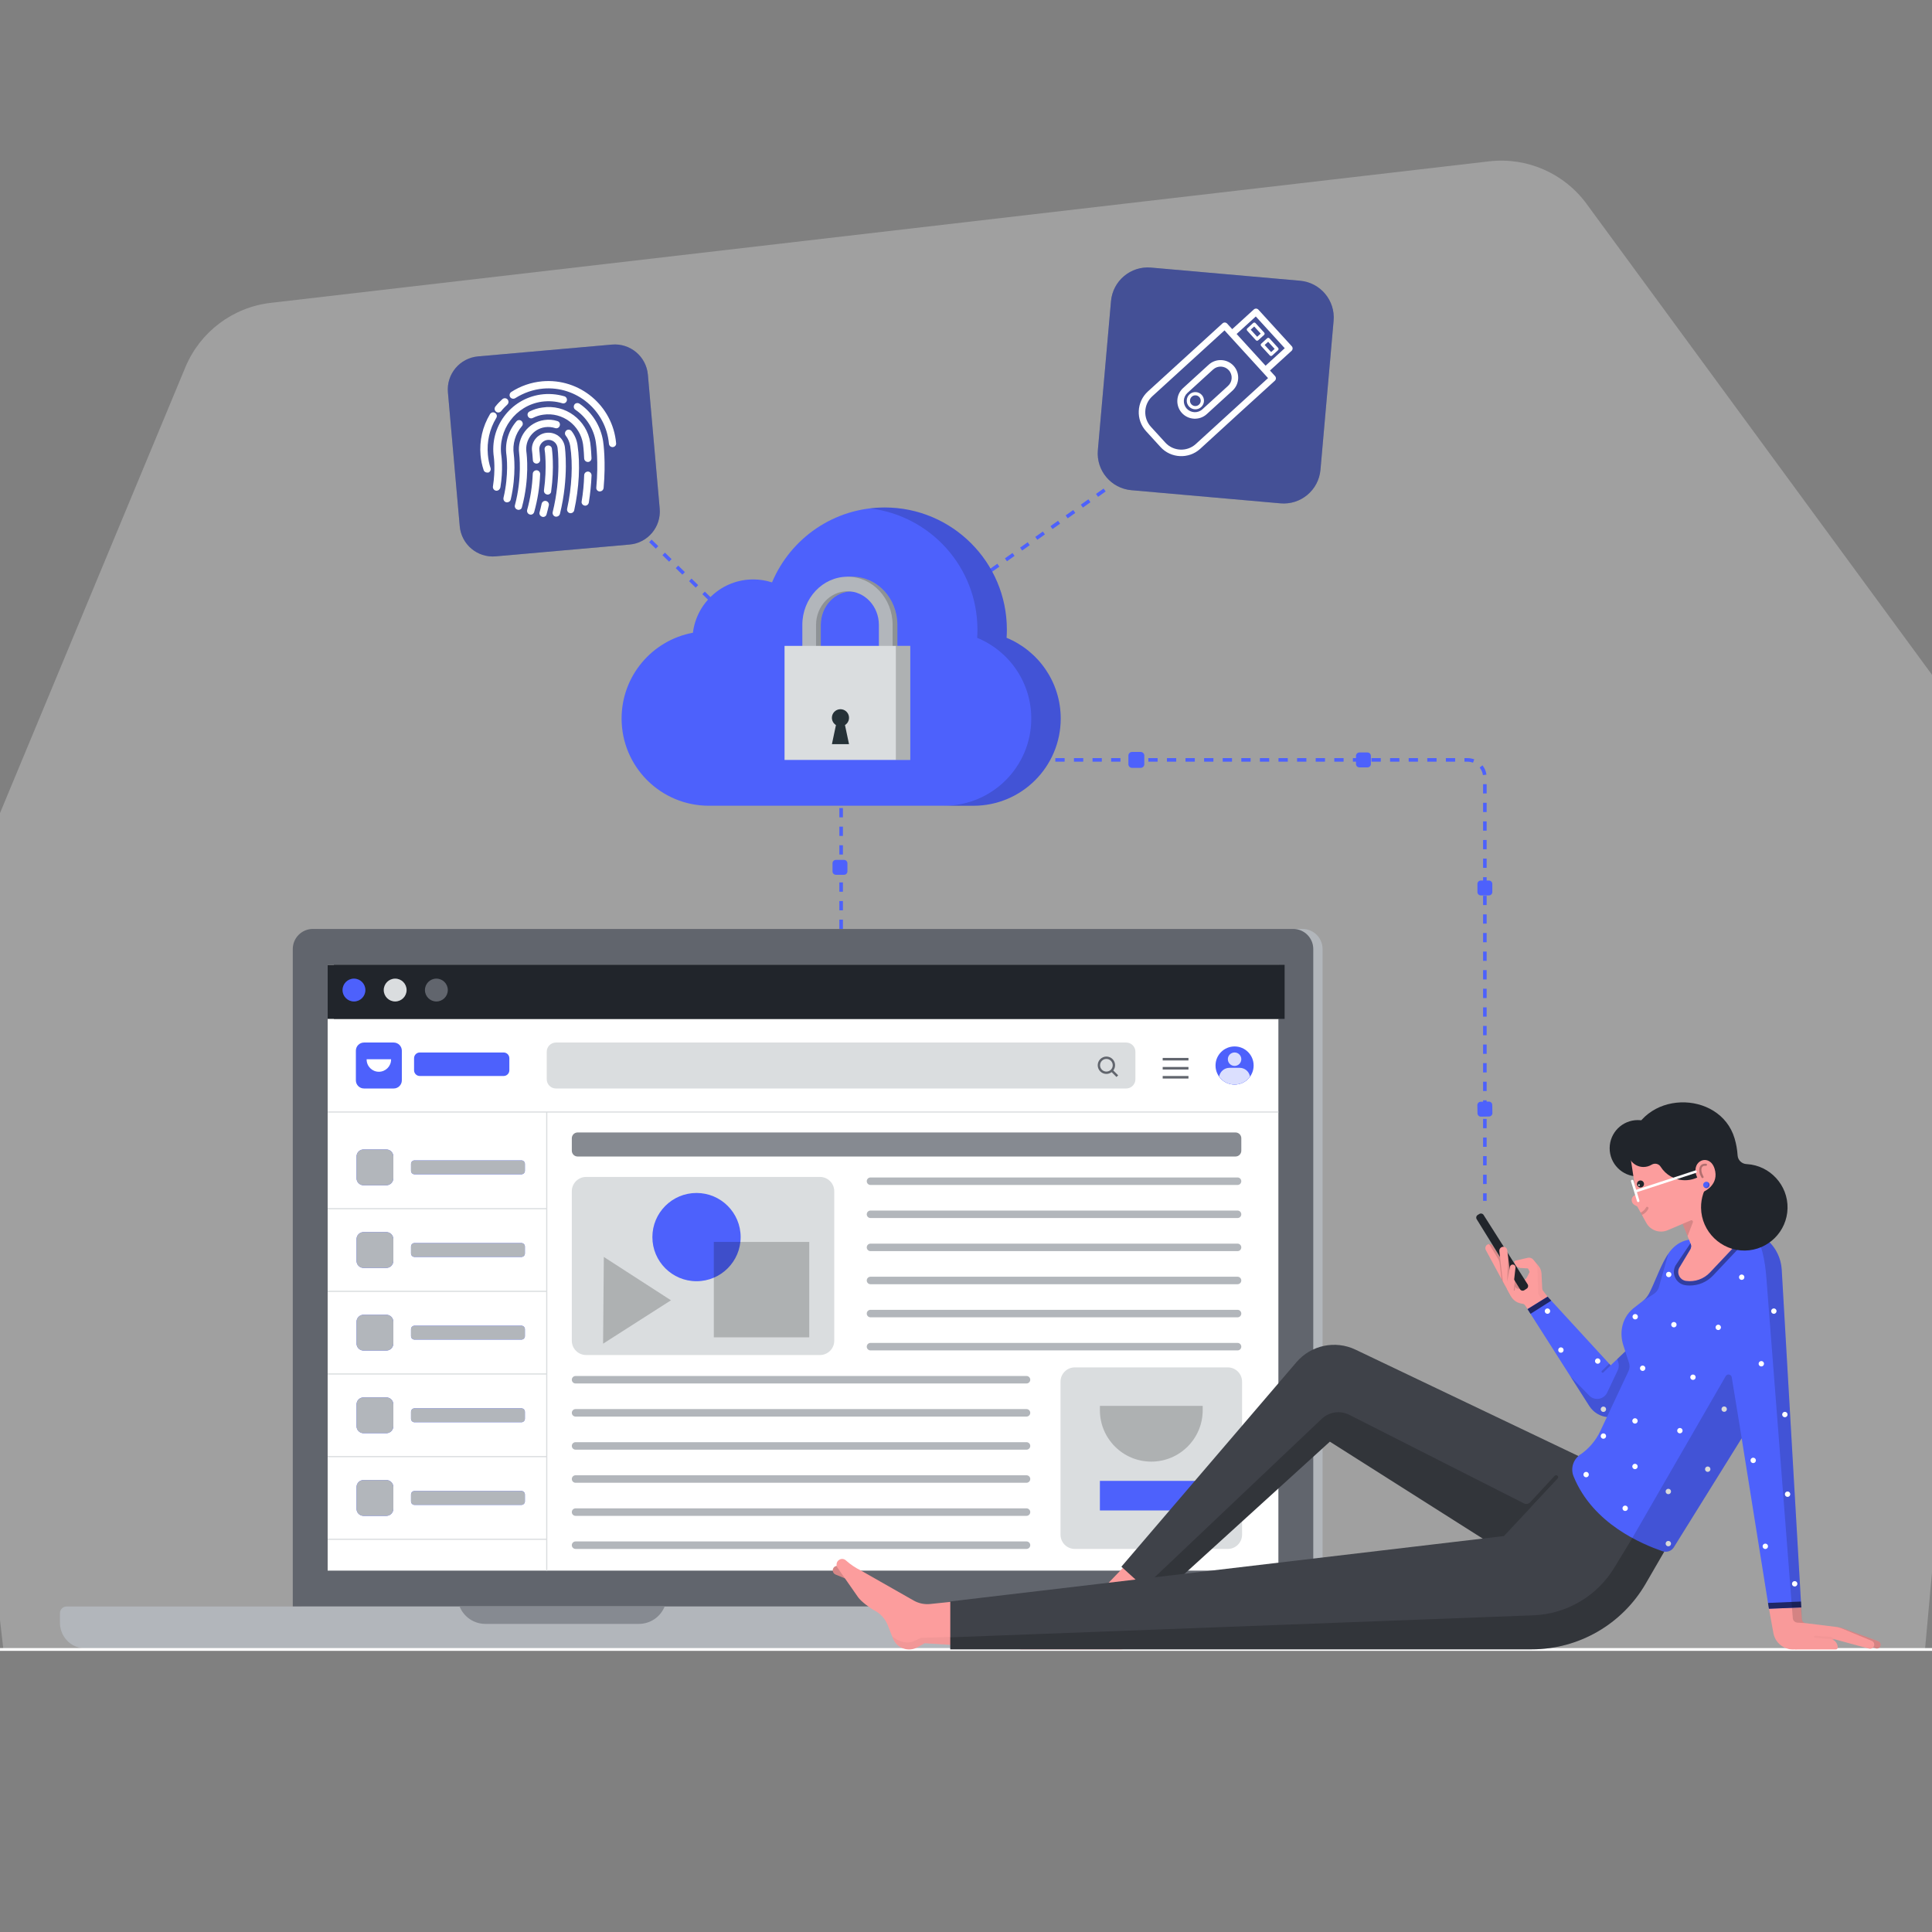 <svg width="400" height="400" viewBox="0 0 400 400" fill="none" xmlns="http://www.w3.org/2000/svg">
<rect x="0" y="0" width="400" height="400" fill="#808080" stroke="none"/>
<g clip-path="url(#clip0_211_2353)">
<path d="M398.55 341.53H0.703L-14.489 210.417C-14.918 206.708 -14.393 202.951 -12.959 199.503L38.379 76.031C41.422 68.716 48.181 63.618 56.051 62.702L308.314 33.402C316.126 32.496 323.821 35.852 328.474 42.192L410.13 153.515C413.283 157.814 414.758 163.118 414.274 168.429L398.55 341.53Z" fill="white" fill-opacity="0.25"/>
<path d="M307.795 248.623H307.057V247.062H307.795V248.623ZM307.795 245.137H307.057V243.213H307.795V245.137ZM307.795 241.284H307.057V239.36H307.795V241.284ZM307.795 237.435H307.057V235.51H307.795V237.435ZM307.795 233.585H307.057V231.661H307.795V233.585ZM307.795 229.736H307.057V227.811H307.795V229.736ZM307.795 225.886H307.057V223.962H307.795V225.886ZM307.795 222.033H307.057V220.109H307.795V222.033ZM307.795 218.184H307.057V216.259H307.795V218.184ZM307.795 214.334H307.057V212.41H307.795V214.334ZM307.795 210.485H307.057V208.56H307.795V210.485ZM307.795 206.632H307.057V204.707H307.795V206.632ZM307.795 202.782H307.057V200.858H307.795V202.782ZM307.795 198.933H307.057V197.008H307.795V198.933ZM307.795 195.083H307.057V193.159H307.795V195.083ZM307.795 191.234H307.057V189.309H307.795V191.234ZM307.795 187.381H307.057V185.456H307.795V187.381ZM307.795 183.532H307.057V181.607H307.795V183.532ZM307.795 179.682H307.057V177.757H307.795V179.682ZM307.795 175.833H307.057V173.908H307.795V175.833ZM307.795 171.98H307.057V170.055H307.795V171.98ZM307.795 168.13H307.057V166.205H307.795V168.13ZM307.795 164.281H307.057V162.356H307.795V164.281ZM307.027 160.483C306.944 159.91 306.711 159.367 306.347 158.915L306.924 158.451C307.37 159.007 307.658 159.673 307.757 160.376L307.027 160.483ZM304.968 157.909C304.601 157.769 304.213 157.7 303.815 157.7H303.201V156.962H303.815C304.302 156.962 304.779 157.048 305.229 157.22L304.968 157.909ZM301.276 157.7H299.352V156.962H301.276V157.7ZM297.427 157.7H295.502V156.962H297.427V157.7ZM293.577 157.7H291.653V156.962H293.577V157.7ZM289.724 157.7H287.8V156.962H289.724V157.7ZM285.875 157.7H283.95V156.962H285.875V157.7ZM282.025 157.7H280.101V156.962H282.025V157.7ZM278.176 157.7H276.251V156.962H278.176V157.7ZM274.326 157.7H272.402V156.962H274.326V157.7ZM270.473 157.7H268.549V156.962H270.473V157.7ZM266.624 157.7H264.699V156.962H266.624V157.7ZM262.774 157.7H260.85V156.962H262.774V157.7ZM258.925 157.7H257V156.962H258.925V157.7ZM255.072 157.7H253.147V156.962H255.072V157.7ZM251.222 157.7H249.298V156.962H251.222V157.7ZM247.373 157.7H245.448V156.962H247.373V157.7ZM243.523 157.7H241.599V156.962H243.523V157.7ZM239.674 157.7H237.749V156.962H239.674V157.7ZM235.821 157.7H233.896V156.962H235.821V157.7ZM231.972 157.7H230.047V156.962H231.972V157.7ZM228.122 157.7H226.197V156.962H228.122V157.7ZM224.273 157.7H222.348V156.962H224.273V157.7ZM220.42 157.7H218.495V156.962H220.42V157.7ZM216.57 157.7H214.645V156.962H216.57V157.7ZM212.721 157.7H210.796V156.962H212.721V157.7ZM208.871 157.7H206.946V156.962H208.871V157.7ZM205.022 157.7H203.097V156.962H205.022V157.7ZM201.169 157.7H199.244V156.962H201.169V157.7ZM197.319 157.7H195.394V156.962H197.319V157.7ZM193.47 157.7H191.545V156.962H193.47V157.7Z" fill="#4D61FC"/>
<path d="M273.826 335.399H62.543V196.487C62.543 194.189 64.406 192.326 66.705 192.326H269.661C271.96 192.326 273.823 194.189 273.823 196.487V335.399H273.826Z" fill="#B2B6BB"/>
<path d="M271.902 332.62H60.618V196.487C60.618 194.189 62.481 192.326 64.78 192.326H267.736C270.035 192.326 271.898 194.189 271.898 196.487V332.62H271.902Z" fill="#61656D"/>
<path d="M264.677 199.76H67.838V325.181H264.677V199.76Z" fill="white"/>
<path d="M272.449 332.612H191.39C190.632 332.612 190.018 333.226 190.018 333.985V338.376C191.537 340.349 193.881 341.505 196.372 341.505H267.474C268.593 341.505 269.684 341.272 270.682 340.836C272.607 339.996 273.825 338.057 273.825 335.957V333.988C273.825 333.226 273.211 332.612 272.449 332.612Z" fill="#868A91"/>
<path d="M218.978 332.612H13.785C13.027 332.612 12.412 333.226 12.412 333.985V335.954C12.412 338.057 13.63 339.992 15.555 340.833C16.554 341.269 17.644 341.502 18.763 341.502H214C215.118 341.502 216.21 341.269 217.208 340.833C219.133 339.992 220.35 338.054 220.35 335.954V333.985C220.354 333.226 219.736 332.612 218.978 332.612Z" fill="#B2B6BB"/>
<path d="M132.283 336.208H100.478C98.138 336.208 96.032 334.784 95.16 332.612H137.604C136.729 334.784 134.626 336.208 132.283 336.208Z" fill="#868A91"/>
<path d="M264.677 199.76H67.838V210.952H264.677V199.76Z" fill="#21252B"/>
<path d="M265.967 199.76H69.128V210.952H265.967V199.76Z" fill="#21252B"/>
<path d="M73.284 207.346C74.592 207.346 75.652 206.286 75.652 204.979C75.652 203.671 74.592 202.611 73.284 202.611C71.977 202.611 70.917 203.671 70.917 204.979C70.917 206.286 71.977 207.346 73.284 207.346Z" fill="#4D61FC"/>
<path d="M81.816 207.346C83.123 207.346 84.183 206.286 84.183 204.979C84.183 203.671 83.123 202.611 81.816 202.611C80.508 202.611 79.448 203.671 79.448 204.979C79.448 206.286 80.508 207.346 81.816 207.346Z" fill="#DADDDF"/>
<path d="M90.347 207.346C91.654 207.346 92.714 206.286 92.714 204.979C92.714 203.671 91.654 202.611 90.347 202.611C89.04 202.611 87.98 203.671 87.98 204.979C87.98 206.286 89.04 207.346 90.347 207.346Z" fill="#61656D"/>
<path d="M233.163 225.362H115.108C114.052 225.362 113.197 224.508 113.197 223.451V217.756C113.197 216.699 114.052 215.845 115.108 215.845H233.163C234.22 215.845 235.074 216.699 235.074 217.756V223.451C235.074 224.504 234.217 225.362 233.163 225.362Z" fill="#DADDDF"/>
<path d="M230.343 219.276C229.639 218.572 228.497 218.572 227.797 219.276C227.094 219.979 227.094 221.121 227.797 221.821C228.439 222.463 229.447 222.511 230.154 221.976L231.159 222.981L231.506 222.634L230.501 221.629C231.032 220.926 230.984 219.917 230.343 219.276ZM229.996 221.475C229.485 221.986 228.651 221.986 228.14 221.475C227.629 220.964 227.629 220.133 228.14 219.622C228.651 219.111 229.482 219.111 229.993 219.622C230.507 220.133 230.507 220.964 229.996 221.475Z" fill="#61656D"/>
<path d="M246.059 219.032H240.721V219.557H246.059V219.032Z" fill="#61656D"/>
<path d="M246.059 220.905H240.721V221.43H246.059V220.905Z" fill="#61656D"/>
<path d="M246.059 222.775H240.721V223.3H246.059V222.775Z" fill="#61656D"/>
<path d="M81.508 225.362H75.367C74.433 225.362 73.679 224.607 73.679 223.674V217.533C73.679 216.6 74.433 215.845 75.367 215.845H81.508C82.441 215.845 83.196 216.6 83.196 217.533V223.674C83.196 224.604 82.441 225.362 81.508 225.362Z" fill="#4D61FC"/>
<path d="M78.438 221.896C77.041 221.896 75.909 220.764 75.909 219.367V219.309H80.97V219.367C80.966 220.764 79.834 221.896 78.438 221.896Z" fill="white"/>
<path d="M255.607 224.545C257.786 224.545 259.552 222.779 259.552 220.6C259.552 218.421 257.786 216.654 255.607 216.654C253.427 216.654 251.661 218.421 251.661 220.6C251.661 222.779 253.427 224.545 255.607 224.545Z" fill="#4D61FC"/>
<path d="M255.607 220.688C256.376 220.688 257 220.065 257 219.295C257 218.526 256.376 217.902 255.607 217.902C254.838 217.902 254.214 218.526 254.214 219.295C254.214 220.065 254.838 220.688 255.607 220.688Z" fill="#4D61FC"/>
<path d="M258.804 222.909C258.087 223.9 256.924 224.545 255.607 224.545C254.293 224.545 253.126 223.904 252.409 222.909C252.581 221.859 253.483 221.08 254.557 221.08H256.65C257.731 221.08 258.629 221.859 258.804 222.909Z" fill="#4D61FC"/>
<path opacity="0.8" d="M255.607 220.688C256.376 220.688 257 220.065 257 219.295C257 218.526 256.376 217.902 255.607 217.902C254.838 217.902 254.214 218.526 254.214 219.295C254.214 220.065 254.838 220.688 255.607 220.688Z" fill="white"/>
<path opacity="0.8" d="M258.804 222.909C258.087 223.9 256.924 224.545 255.607 224.545C254.293 224.545 253.126 223.904 252.409 222.909C252.581 221.859 253.483 221.08 254.557 221.08H256.65C257.731 221.08 258.629 221.859 258.804 222.909Z" fill="white"/>
<path d="M79.988 245.395H75.267C74.468 245.395 73.819 244.747 73.819 243.947V239.432C73.819 238.633 74.468 237.984 75.267 237.984H79.988C80.788 237.984 81.436 238.633 81.436 239.432V243.947C81.436 244.743 80.788 245.395 79.988 245.395Z" fill="#4D61FC"/>
<path d="M107.953 243.123H85.82C85.422 243.123 85.1 242.801 85.1 242.403V240.972C85.1 240.574 85.422 240.251 85.82 240.251H107.953C108.351 240.251 108.674 240.574 108.674 240.972V242.403C108.674 242.801 108.351 243.123 107.953 243.123Z" fill="#4D61FC"/>
<path d="M107.953 260.234H85.82C85.422 260.234 85.1 259.911 85.1 259.513V258.083C85.1 257.685 85.422 257.362 85.82 257.362H107.953C108.351 257.362 108.674 257.685 108.674 258.083V259.513C108.674 259.911 108.351 260.234 107.953 260.234Z" fill="#4D61FC"/>
<path d="M107.953 277.346H85.82C85.422 277.346 85.1 277.024 85.1 276.626V275.195C85.1 274.797 85.422 274.475 85.82 274.475H107.953C108.351 274.475 108.674 274.797 108.674 275.195V276.626C108.674 277.024 108.351 277.346 107.953 277.346Z" fill="#4D61FC"/>
<path d="M107.953 294.457H85.82C85.422 294.457 85.1 294.135 85.1 293.737V292.306C85.1 291.908 85.422 291.585 85.82 291.585H107.953C108.351 291.585 108.674 291.908 108.674 292.306V293.737C108.674 294.135 108.351 294.457 107.953 294.457Z" fill="#4D61FC"/>
<path d="M107.953 311.57H85.82C85.422 311.57 85.1 311.248 85.1 310.85V309.419C85.1 309.021 85.422 308.699 85.82 308.699H107.953C108.351 308.699 108.674 309.021 108.674 309.419V310.85C108.674 311.248 108.351 311.57 107.953 311.57Z" fill="#4D61FC"/>
<path d="M79.988 262.506H75.267C74.468 262.506 73.819 261.857 73.819 261.058V256.543C73.819 255.743 74.468 255.095 75.267 255.095H79.988C80.788 255.095 81.436 255.743 81.436 256.543V261.058C81.436 261.857 80.788 262.506 79.988 262.506Z" fill="#4D61FC"/>
<path d="M79.988 279.619H75.267C74.468 279.619 73.819 278.97 73.819 278.171V273.656C73.819 272.856 74.468 272.208 75.267 272.208H79.988C80.788 272.208 81.436 272.856 81.436 273.656V278.171C81.436 278.967 80.788 279.619 79.988 279.619Z" fill="#4D61FC"/>
<path d="M79.988 296.729H75.267C74.468 296.729 73.819 296.08 73.819 295.281V290.766C73.819 289.966 74.468 289.318 75.267 289.318H79.988C80.788 289.318 81.436 289.966 81.436 290.766V295.281C81.436 296.08 80.788 296.729 79.988 296.729Z" fill="#4D61FC"/>
<path d="M79.988 313.842H75.267C74.468 313.842 73.819 313.194 73.819 312.394V307.879C73.819 307.08 74.468 306.431 75.267 306.431H79.988C80.788 306.431 81.436 307.08 81.436 307.879V312.394C81.436 313.19 80.788 313.842 79.988 313.842Z" fill="#4D61FC"/>
<path d="M79.988 245.395H75.267C74.468 245.395 73.819 244.747 73.819 243.947V239.432C73.819 238.633 74.468 237.984 75.267 237.984H79.988C80.788 237.984 81.436 238.633 81.436 239.432V243.947C81.436 244.743 80.788 245.395 79.988 245.395Z" fill="#B2B6BB"/>
<path d="M107.953 243.123H85.82C85.422 243.123 85.1 242.801 85.1 242.403V240.972C85.1 240.574 85.422 240.251 85.82 240.251H107.953C108.351 240.251 108.674 240.574 108.674 240.972V242.403C108.674 242.801 108.351 243.123 107.953 243.123Z" fill="#B2B6BB"/>
<path d="M107.953 260.234H85.82C85.422 260.234 85.1 259.911 85.1 259.513V258.083C85.1 257.685 85.422 257.362 85.82 257.362H107.953C108.351 257.362 108.674 257.685 108.674 258.083V259.513C108.674 259.911 108.351 260.234 107.953 260.234Z" fill="#B2B6BB"/>
<path d="M107.953 277.346H85.82C85.422 277.346 85.1 277.024 85.1 276.626V275.195C85.1 274.797 85.422 274.475 85.82 274.475H107.953C108.351 274.475 108.674 274.797 108.674 275.195V276.626C108.674 277.024 108.351 277.346 107.953 277.346Z" fill="#B2B6BB"/>
<path d="M107.953 294.457H85.82C85.422 294.457 85.1 294.135 85.1 293.737V292.306C85.1 291.908 85.422 291.585 85.82 291.585H107.953C108.351 291.585 108.674 291.908 108.674 292.306V293.737C108.674 294.135 108.351 294.457 107.953 294.457Z" fill="#B2B6BB"/>
<path d="M107.953 311.57H85.82C85.422 311.57 85.1 311.248 85.1 310.85V309.419C85.1 309.021 85.422 308.699 85.82 308.699H107.953C108.351 308.699 108.674 309.021 108.674 309.419V310.85C108.674 311.248 108.351 311.57 107.953 311.57Z" fill="#B2B6BB"/>
<path d="M79.988 262.506H75.267C74.468 262.506 73.819 261.857 73.819 261.058V256.543C73.819 255.743 74.468 255.095 75.267 255.095H79.988C80.788 255.095 81.436 255.743 81.436 256.543V261.058C81.436 261.857 80.788 262.506 79.988 262.506Z" fill="#B2B6BB"/>
<path d="M79.988 279.619H75.267C74.468 279.619 73.819 278.97 73.819 278.171V273.656C73.819 272.856 74.468 272.208 75.267 272.208H79.988C80.788 272.208 81.436 272.856 81.436 273.656V278.171C81.436 278.967 80.788 279.619 79.988 279.619Z" fill="#B2B6BB"/>
<path d="M79.988 296.729H75.267C74.468 296.729 73.819 296.08 73.819 295.281V290.766C73.819 289.966 74.468 289.318 75.267 289.318H79.988C80.788 289.318 81.436 289.966 81.436 290.766V295.281C81.436 296.08 80.788 296.729 79.988 296.729Z" fill="#B2B6BB"/>
<path d="M79.988 313.842H75.267C74.468 313.842 73.819 313.194 73.819 312.394V307.879C73.819 307.08 74.468 306.431 75.267 306.431H79.988C80.788 306.431 81.436 307.08 81.436 307.879V312.394C81.436 313.19 80.788 313.842 79.988 313.842Z" fill="#B2B6BB"/>
<path d="M264.677 230.109H67.838V230.35H264.677V230.109Z" fill="#DADDDF"/>
<path d="M113.316 230.23H113.076V325.181H113.316V230.23Z" fill="#DADDDF"/>
<path d="M255.8 239.443H119.589C118.926 239.443 118.388 238.904 118.388 238.242V235.665C118.388 235.003 118.926 234.464 119.589 234.464H255.8C256.462 234.464 257.001 235.003 257.001 235.665V238.242C257.001 238.904 256.462 239.443 255.8 239.443Z" fill="#868A91"/>
<path d="M212.527 320.689H119.165C118.736 320.689 118.39 320.343 118.39 319.914C118.39 319.485 118.736 319.139 119.165 319.139H212.527C212.956 319.139 213.303 319.485 213.303 319.914C213.303 320.343 212.953 320.689 212.527 320.689Z" fill="#B2B6BB"/>
<path d="M212.527 313.841H119.165C118.736 313.841 118.39 313.495 118.39 313.066C118.39 312.637 118.736 312.291 119.165 312.291H212.527C212.956 312.291 213.303 312.637 213.303 313.066C213.303 313.491 212.953 313.841 212.527 313.841Z" fill="#B2B6BB"/>
<path d="M212.527 306.99H119.165C118.736 306.99 118.39 306.644 118.39 306.215C118.39 305.786 118.736 305.439 119.165 305.439H212.527C212.956 305.439 213.303 305.786 213.303 306.215C213.303 306.644 212.953 306.99 212.527 306.99Z" fill="#B2B6BB"/>
<path d="M212.527 300.139H119.165C118.736 300.139 118.39 299.792 118.39 299.363C118.39 298.934 118.736 298.588 119.165 298.588H212.527C212.956 298.588 213.303 298.934 213.303 299.363C213.303 299.792 212.953 300.139 212.527 300.139Z" fill="#B2B6BB"/>
<path d="M212.527 293.288H119.165C118.736 293.288 118.39 292.941 118.39 292.512C118.39 292.083 118.736 291.737 119.165 291.737H212.527C212.956 291.737 213.303 292.083 213.303 292.512C213.303 292.941 212.953 293.288 212.527 293.288Z" fill="#B2B6BB"/>
<path d="M212.527 286.435H119.165C118.736 286.435 118.39 286.088 118.39 285.659C118.39 285.23 118.736 284.884 119.165 284.884H212.527C212.956 284.884 213.303 285.23 213.303 285.659C213.303 286.088 212.953 286.435 212.527 286.435Z" fill="#B2B6BB"/>
<path d="M256.224 279.588H180.229C179.8 279.588 179.453 279.241 179.453 278.813C179.453 278.384 179.8 278.037 180.229 278.037H256.22C256.649 278.037 256.996 278.384 256.996 278.813C256.999 279.241 256.652 279.588 256.224 279.588Z" fill="#B2B6BB"/>
<path d="M256.224 272.736H180.229C179.8 272.736 179.453 272.389 179.453 271.96C179.453 271.531 179.8 271.185 180.229 271.185H256.22C256.649 271.185 256.996 271.531 256.996 271.96C256.999 272.389 256.652 272.736 256.224 272.736Z" fill="#B2B6BB"/>
<path d="M256.224 265.884H180.229C179.8 265.884 179.453 265.538 179.453 265.109C179.453 264.68 179.8 264.333 180.229 264.333H256.22C256.649 264.333 256.996 264.68 256.996 265.109C256.999 265.538 256.652 265.884 256.224 265.884Z" fill="#B2B6BB"/>
<path d="M256.224 259.033H180.229C179.8 259.033 179.453 258.686 179.453 258.257C179.453 257.828 179.8 257.482 180.229 257.482H256.22C256.649 257.482 256.996 257.828 256.996 258.257C256.999 258.686 256.652 259.033 256.224 259.033Z" fill="#B2B6BB"/>
<path d="M256.224 252.184H180.229C179.8 252.184 179.453 251.838 179.453 251.409C179.453 250.98 179.8 250.633 180.229 250.633H256.22C256.649 250.633 256.996 250.98 256.996 251.409C256.999 251.834 256.652 252.184 256.224 252.184Z" fill="#B2B6BB"/>
<path d="M256.224 245.333H180.229C179.8 245.333 179.453 244.986 179.453 244.558C179.453 244.129 179.8 243.782 180.229 243.782H256.22C256.649 243.782 256.996 244.129 256.996 244.558C256.999 244.986 256.652 245.333 256.224 245.333Z" fill="#B2B6BB"/>
<path d="M113.195 250.124H67.838V250.364H113.195V250.124Z" fill="#DADDDF"/>
<path d="M113.195 267.232H67.838V267.473H113.195V267.232Z" fill="#DADDDF"/>
<path d="M113.195 284.347H67.838V284.587H113.195V284.347Z" fill="#DADDDF"/>
<path d="M113.195 301.456H67.838V301.696H113.195V301.456Z" fill="#DADDDF"/>
<path d="M113.195 318.571H67.838V318.811H113.195V318.571Z" fill="#DADDDF"/>
<path d="M118.388 246.633V277.583C118.388 279.216 119.712 280.544 121.349 280.544H169.762C171.396 280.544 172.723 279.22 172.723 277.583V246.633C172.723 245 171.399 243.672 169.762 243.672H121.349C119.715 243.675 118.388 245 118.388 246.633Z" fill="#DADDDF"/>
<path d="M144.206 265.264C149.252 265.264 153.343 261.174 153.343 256.128C153.343 251.082 149.252 246.991 144.206 246.991C139.16 246.991 135.069 251.082 135.069 256.128C135.069 261.174 139.16 265.264 144.206 265.264Z" fill="#4D61FC"/>
<path opacity="0.2" d="M124.864 278.195L138.917 269.213L125.015 260.234L124.864 278.195Z" fill="black"/>
<path opacity="0.2" d="M147.791 257.127V276.882H167.546V257.127H147.791Z" fill="black"/>
<path d="M254.197 320.691H222.529C220.896 320.691 219.568 319.367 219.568 317.73V286.063C219.568 284.43 220.893 283.102 222.529 283.102H254.197C255.83 283.102 257.158 284.426 257.158 286.063V317.73C257.158 319.367 255.83 320.691 254.197 320.691Z" fill="#DADDDF"/>
<path opacity="0.2" d="M238.364 302.612C232.487 302.612 227.722 297.846 227.722 291.969V291.074H249.007V291.969C249.007 297.846 244.242 302.612 238.364 302.612Z" fill="black"/>
<path d="M249.007 306.6H227.722V312.724H249.007V306.6Z" fill="#4D61FC"/>
<path d="M104.268 222.774H86.915C86.259 222.774 85.728 222.242 85.728 221.587V219.092C85.728 218.437 86.259 217.905 86.915 217.905H104.268C104.924 217.905 105.455 218.437 105.455 219.092V221.587C105.459 222.242 104.924 222.774 104.268 222.774Z" fill="#4D61FC"/>
<path d="M208.399 132.051C208.437 131.492 208.458 130.929 208.458 130.36C208.458 116.392 197.135 105.07 183.168 105.07C172.67 105.07 163.663 111.469 159.841 120.578C158.616 120.184 157.313 119.964 155.957 119.964C149.528 119.964 144.231 124.781 143.462 131.001C135.06 132.549 128.695 139.911 128.695 148.76C128.695 158.733 136.782 166.82 146.756 166.82H201.548C211.521 166.82 219.608 158.733 219.608 148.76C219.605 141.215 214.973 134.751 208.399 132.051Z" fill="#4D61FC"/>
<path d="M185.788 129.375V139.475H182.947V129.375C182.947 125.537 180.031 122.416 176.445 122.416C172.86 122.416 169.937 125.525 169.937 129.375V139.475H167.097V129.375C167.097 123.877 171.294 119.405 176.455 119.405C181.615 119.405 185.788 123.877 185.788 129.375Z" fill="#B2B6BB"/>
<path opacity="0.2" d="M185.788 129.375V139.475H182.947V129.375C182.947 125.537 180.031 122.416 176.445 122.416C172.86 122.416 169.937 125.525 169.937 129.375V139.475H167.097V129.375C167.097 123.877 171.294 119.405 176.455 119.405C181.615 119.405 185.788 123.877 185.788 129.375Z" fill="black"/>
<path d="M184.803 129.375V139.475H181.962V129.375C181.962 125.537 179.046 122.416 175.461 122.416C171.875 122.416 168.956 125.537 168.956 129.375V139.475H166.115V129.375C166.115 123.877 170.313 119.405 175.473 119.405C180.634 119.405 184.803 123.877 184.803 129.375Z" fill="#B2B6BB"/>
<path d="M188.458 133.724H162.432V157.336H188.458V133.724Z" fill="#DADDDF"/>
<path opacity="0.2" d="M188.461 133.724H185.476V157.336H188.461V133.724Z" fill="black"/>
<path d="M174.945 150.117L175.781 154.072H172.24L173.073 150.117C172.745 149.914 172.492 149.609 172.353 149.249C172.215 148.89 172.199 148.495 172.303 148.124C172.41 147.753 172.631 147.427 172.94 147.194C173.25 146.962 173.622 146.836 174.01 146.836C174.395 146.836 174.771 146.962 175.077 147.194C175.387 147.427 175.607 147.753 175.715 148.124C175.819 148.495 175.803 148.89 175.664 149.249C175.525 149.609 175.273 149.914 174.945 150.117Z" fill="#263238"/>
<path d="M130.35 112.742L102.627 115.187C98.849 115.522 95.519 112.727 95.184 108.949L92.739 81.231C92.404 77.453 95.2 74.123 98.978 73.788L126.695 71.343C130.473 71.008 133.804 73.803 134.138 77.582L136.583 105.299C136.918 109.077 134.123 112.413 130.35 112.742Z" fill="#15247C"/>
<path opacity="0.2" d="M130.35 112.742L102.627 115.187C98.849 115.522 95.519 112.727 95.184 108.949L92.739 81.231C92.404 77.453 95.2 74.123 98.978 73.788L126.695 71.343C130.473 71.008 133.804 73.803 134.138 77.582L136.583 105.299C136.918 109.077 134.123 112.413 130.35 112.742Z" fill="white"/>
<g clip-path="url(#clip1_211_2353)">
<path d="M100.912 97.838C100.579 97.867 100.224 97.655 100.134 97.327C99.8 96.32 99.588 95.301 99.493 94.242C99.226 91.245 99.911 88.315 101.451 85.737C101.664 85.383 102.14 85.249 102.498 85.492C102.852 85.704 102.986 86.18 102.743 86.538C101.361 88.827 100.77 91.443 101.009 94.137C101.093 95.075 101.267 96.006 101.56 96.895C101.686 97.281 101.482 97.726 101.066 97.855C101.033 97.827 100.972 97.832 100.912 97.838L100.912 97.838Z" fill="white"/>
<path d="M103.221 85.397C103.04 85.413 102.853 85.368 102.688 85.231C102.358 84.955 102.318 84.501 102.563 84.174C103.002 83.616 103.476 83.116 104.014 82.641C104.325 82.369 104.815 82.387 105.087 82.698C105.358 83.01 105.341 83.499 105.03 83.771C104.58 84.208 104.131 84.644 103.748 85.136C103.61 85.301 103.403 85.38 103.221 85.397Z" fill="white"/>
<path d="M126.898 92.564C126.474 92.602 126.112 92.298 126.074 91.875C125.459 84.972 119.327 79.843 112.425 80.458C110.397 80.639 108.414 81.334 106.682 82.434C106.335 82.648 105.87 82.567 105.625 82.223C105.411 81.876 105.492 81.411 105.836 81.167C107.74 79.929 109.959 79.152 112.26 78.947C120.01 78.257 126.867 83.993 127.557 91.743C127.625 92.164 127.292 92.529 126.898 92.564L126.898 92.564Z" fill="white"/>
<path d="M124.266 101.739L124.145 101.75C123.716 101.727 123.408 101.357 123.461 100.926C123.936 95.635 123.426 91.958 123.36 91.567C122.964 88.826 121.402 86.371 119.13 84.835C118.772 84.592 118.702 84.14 118.914 83.786C119.127 83.431 119.608 83.358 119.963 83.57C122.593 85.35 124.373 88.212 124.866 91.342C124.934 91.763 125.46 95.621 124.969 101.066C124.91 101.437 124.629 101.706 124.266 101.739L124.266 101.739Z" fill="white"/>
<path d="M102.865 101.6C102.805 101.605 102.744 101.611 102.681 101.586C102.279 101.53 102 101.128 102.055 100.726C102.601 97.26 102.251 94.698 102.248 94.668C101.327 88.433 105.66 82.616 111.894 81.695C113.551 81.456 115.24 81.58 116.838 82.048C117.245 82.165 117.467 82.602 117.348 82.979C117.232 83.386 116.794 83.608 116.417 83.489C115.037 83.063 113.595 82.978 112.147 83.168C106.756 83.953 102.996 89.017 103.811 94.406C103.814 94.436 104.214 97.208 103.599 100.924C103.482 101.331 103.198 101.57 102.865 101.6L102.865 101.6Z" fill="white"/>
<path d="M121.234 104.693C121.174 104.699 121.113 104.704 121.05 104.679C120.648 104.624 120.338 104.224 120.424 103.82C120.722 102.023 120.896 100.208 120.946 98.373C120.969 97.943 121.308 97.638 121.734 97.631C122.164 97.654 122.468 97.993 122.476 98.419C122.398 100.288 122.202 102.197 121.91 104.054C121.848 104.395 121.567 104.664 121.234 104.693L121.234 104.693Z" fill="white"/>
<path d="M121.771 95.645C121.314 95.656 120.982 95.35 120.944 94.926C120.879 93.162 120.721 92.077 120.71 91.956C120.115 88.012 116.455 85.287 112.478 85.855C111.724 85.952 110.983 86.201 110.311 86.536C109.931 86.722 109.491 86.578 109.305 86.198C109.118 85.818 109.262 85.378 109.642 85.192C110.46 84.783 111.35 84.49 112.285 84.377C117.039 83.618 121.515 86.942 122.213 91.7C122.232 91.912 122.392 93.027 122.463 94.851C122.471 95.278 122.165 95.61 121.771 95.645L121.771 95.645Z" fill="white"/>
<path d="M105.059 103.999C104.969 104.007 104.908 104.012 104.815 103.99C104.41 103.904 104.161 103.499 104.244 103.064C105.398 98.202 104.868 94.313 104.865 94.282C104.488 91.753 105.235 89.184 106.923 87.234C107.199 86.904 107.686 86.891 107.985 87.17C108.285 87.448 108.328 87.933 108.049 88.232C106.695 89.817 106.061 91.949 106.371 94.057C106.374 94.087 106.955 98.216 105.74 103.419C105.676 103.73 105.392 103.969 105.059 103.999L105.059 103.999Z" fill="white"/>
<path d="M118.229 106.244C118.168 106.249 118.078 106.257 117.984 106.235C117.58 106.149 117.33 105.744 117.416 105.34C118.393 100.889 118.641 96.138 118.059 92.345C117.929 91.564 117.616 90.798 117.136 90.2C116.861 89.858 116.942 89.393 117.253 89.121C117.595 88.847 118.06 88.928 118.332 89.239C118.985 90.066 119.41 91.065 119.565 92.119C120.163 96.094 119.9 101.03 118.879 105.667C118.815 105.978 118.532 106.217 118.229 106.244Z" fill="white"/>
<path d="M107.428 105.557C107.337 105.565 107.246 105.574 107.15 105.521C106.743 105.405 106.493 105 106.61 104.593C108.142 98.842 107.501 94.048 107.483 93.836C107.035 90.519 109.354 87.445 112.668 86.966C113.601 86.822 114.523 86.893 115.403 87.181C115.81 87.297 116.032 87.735 115.885 88.145C115.769 88.552 115.331 88.774 114.921 88.627C114.261 88.411 113.554 88.352 112.861 88.445C110.359 88.789 108.643 91.109 108.988 93.61C109.067 94.153 109.655 99.043 108.076 104.951C108.017 105.322 107.761 105.528 107.428 105.557L107.428 105.557Z" fill="white"/>
<path d="M115.241 106.967C115.15 106.975 115.09 106.98 114.996 106.958C114.592 106.872 114.339 106.437 114.426 106.032C116.241 98.67 115.44 92.761 115.435 92.7C115.28 91.646 114.332 90.937 113.278 91.092C112.254 91.244 111.518 92.225 111.67 93.249C111.681 93.37 111.776 94.094 111.842 95.186C111.85 95.613 111.544 95.945 111.12 95.983C110.694 95.99 110.331 95.687 110.323 95.261C110.262 94.229 110.172 93.566 110.162 93.444C109.876 91.609 111.186 89.875 113.055 89.617C114.954 89.356 116.652 90.609 116.943 92.505C116.949 92.565 117.832 98.711 115.924 106.418C115.83 106.731 115.544 106.94 115.241 106.967L115.241 106.967Z" fill="white"/>
<path d="M109.956 106.552C109.865 106.561 109.772 106.538 109.678 106.516C109.271 106.4 109.052 105.992 109.138 105.588C109.808 103.179 110.195 100.673 110.302 98.1C110.324 97.671 110.663 97.366 111.09 97.359C111.519 97.382 111.824 97.721 111.831 98.147C111.736 100.841 111.299 103.473 110.606 105.976C110.515 106.32 110.259 106.525 109.956 106.552L109.956 106.552Z" fill="white"/>
<path d="M112.531 107.025C112.44 107.033 112.349 107.041 112.253 106.989C111.846 106.872 111.596 106.467 111.713 106.061C111.876 105.497 112.006 104.905 112.137 104.314C112.223 103.91 112.625 103.63 113.029 103.716C113.434 103.802 113.714 104.204 113.628 104.609C113.5 105.23 113.339 105.824 113.178 106.418C113.12 106.789 112.833 106.998 112.531 107.025L112.531 107.025Z" fill="white"/>
<path d="M113.462 102.396C113.402 102.402 113.341 102.407 113.278 102.382C112.876 102.327 112.569 101.957 112.622 101.525C113.288 96.676 112.789 93.12 112.756 93.092C112.688 92.671 112.988 92.278 113.412 92.24C113.833 92.172 114.226 92.473 114.264 92.897C114.277 93.048 114.813 96.662 114.107 101.759C114.107 102.095 113.795 102.367 113.462 102.396Z" fill="white"/>
</g>
<path d="M234.239 101.489L265.102 104.211C269.308 104.584 273.015 101.472 273.388 97.266L276.109 66.409C276.482 62.203 273.37 58.496 269.164 58.124L238.308 55.402C234.102 55.029 230.394 58.141 230.022 62.347L227.3 93.204C226.928 97.41 230.039 101.123 234.239 101.489Z" fill="#15247C"/>
<path opacity="0.2" d="M234.239 101.489L265.102 104.211C269.308 104.584 273.015 101.472 273.388 97.266L276.109 66.409C276.482 62.203 273.37 58.496 269.164 58.124L238.308 55.402C234.102 55.029 230.394 58.141 230.022 62.347L227.3 93.204C226.928 97.41 230.039 101.123 234.239 101.489Z" fill="white"/>
<g clip-path="url(#clip2_211_2353)">
<path d="M259.942 66.892L261.74 68.863C261.865 69.001 261.855 69.215 261.717 69.34L260.493 70.457C260.356 70.582 260.142 70.571 260.016 70.434L258.218 68.463C258.093 68.325 258.103 68.111 258.241 67.986L259.465 66.869C259.602 66.744 259.817 66.755 259.942 66.892ZM248.807 81.758C249.127 82.117 249.292 82.56 249.27 83.043C249.249 83.499 249.054 83.948 248.69 84.28C248.33 84.6 247.888 84.766 247.405 84.744C246.948 84.723 246.499 84.528 246.167 84.164C245.847 83.803 245.681 83.362 245.703 82.878C245.724 82.422 245.919 81.973 246.284 81.641C246.643 81.321 247.086 81.154 247.569 81.177C248.026 81.198 248.474 81.393 248.807 81.758L248.807 81.758ZM248.597 83.011C248.61 82.735 248.519 82.452 248.322 82.228C248.105 81.999 247.858 81.865 247.537 81.85C247.262 81.837 246.979 81.928 246.755 82.125C246.526 82.339 246.391 82.593 246.377 82.91C246.364 83.186 246.455 83.468 246.651 83.692C246.869 83.922 247.116 84.055 247.437 84.07C247.712 84.083 247.995 83.992 248.218 83.795C248.448 83.582 248.582 83.328 248.597 83.011ZM255.405 75.737C256.08 76.477 256.391 77.427 256.349 78.36C256.305 79.293 255.909 80.21 255.167 80.887L249.848 85.74C249.109 86.415 248.158 86.727 247.225 86.684C246.292 86.641 245.374 86.244 244.698 85.503C244.023 84.763 243.712 83.813 243.755 82.88C243.798 81.948 244.195 81.03 244.936 80.353L250.256 75.5C250.996 74.825 251.946 74.513 252.879 74.556C253.811 74.599 254.729 74.996 255.406 75.737L255.405 75.737ZM255.001 78.297C255.029 77.71 254.832 77.112 254.406 76.645C253.982 76.18 253.404 75.931 252.816 75.904C252.229 75.876 251.631 76.073 251.164 76.499L245.844 81.353C245.379 81.777 245.129 82.355 245.102 82.943C245.075 83.53 245.272 84.128 245.697 84.595C246.122 85.06 246.7 85.309 247.288 85.336C247.875 85.364 248.473 85.167 248.94 84.741L254.259 79.888C254.725 79.463 254.974 78.885 255.001 78.297L255.001 78.297ZM255.119 68.149L259.588 64.071C259.864 63.82 260.291 63.841 260.542 64.117L267.447 71.684C267.697 71.96 267.677 72.387 267.401 72.638L262.934 76.714L263.989 77.87C264.24 78.146 264.219 78.573 263.944 78.824C258.78 83.535 253.585 88.225 248.447 92.963C247.273 94.016 245.774 94.502 244.301 94.434C242.813 94.367 241.35 93.733 240.272 92.552C239.265 91.468 238.273 90.361 237.276 89.268C236.199 88.088 235.702 86.573 235.77 85.084C235.838 83.596 236.471 82.133 237.653 81.054L253.112 66.949C253.388 66.698 253.815 66.719 254.066 66.995L255.12 68.149L255.119 68.149ZM262.024 75.717L265.993 72.095L259.999 65.524L256.029 69.146L262.024 75.717ZM262.536 78.281L253.523 68.402L238.561 82.053C237.656 82.879 237.17 84.003 237.118 85.146C237.065 86.289 237.447 87.452 238.275 88.359L241.285 91.657C242.11 92.555 243.227 93.035 244.364 93.087C245.492 93.139 246.641 92.767 247.543 91.96L262.536 78.281L262.536 78.281ZM262.829 70.056L264.627 72.027C264.752 72.165 264.742 72.379 264.604 72.504L263.38 73.621C263.242 73.746 263.028 73.736 262.903 73.598L261.105 71.627C260.98 71.49 260.99 71.275 261.128 71.15L262.352 70.034C262.489 69.908 262.704 69.919 262.829 70.056ZM263.9 72.232L262.557 70.76L261.832 71.422L263.175 72.894L263.9 72.232ZM261.013 69.069L259.67 67.597L258.945 68.258L260.288 69.73L261.013 69.069Z" fill="white"/>
</g>
<path d="M146.789 124.359L145.414 123.014L145.93 122.486L147.305 123.831L146.789 124.359ZM144.035 121.668L142.66 120.323L143.175 119.795L144.55 121.139L144.035 121.668ZM141.28 118.976L139.905 117.632L140.421 117.104L141.796 118.448L141.28 118.976ZM138.527 116.289L137.152 114.944L137.667 114.416L139.042 115.76L138.527 116.289ZM135.772 113.597L134.397 112.253L134.913 111.725L136.288 113.069L135.772 113.597Z" fill="#4D61FC"/>
<path d="M205.34 118.43L204.912 117.828L206.482 116.714L206.91 117.317L205.34 118.43ZM208.485 116.206L208.057 115.603L209.627 114.49L210.055 115.093L208.485 116.206ZM211.629 113.982L211.201 113.379L212.771 112.266L213.199 112.869L211.629 113.982ZM214.77 111.759L214.342 111.156L215.912 110.042L216.34 110.645L214.77 111.759ZM217.914 109.534L217.486 108.932L219.056 107.818L219.484 108.421L217.914 109.534ZM221.055 107.311L220.627 106.708L222.197 105.595L222.625 106.198L221.055 107.311ZM224.199 105.087L223.771 104.484L225.341 103.371L225.769 103.974L224.199 105.087ZM227.343 102.863L226.915 102.26L228.485 101.147L228.913 101.749L227.343 102.863Z" fill="#4D61FC"/>
<path d="M174.518 192.325H173.78V190.401H174.518V192.325ZM174.518 188.472H173.78V186.548H174.518V188.472ZM174.518 184.623H173.78V182.698H174.518V184.623ZM174.518 180.773H173.78V178.849H174.518V180.773ZM174.518 176.924H173.78V174.999H174.518V176.924ZM174.518 173.071H173.78V171.146H174.518V173.071ZM174.518 169.221H173.78V167.297H174.518V169.221ZM174.518 165.372H173.78V163.447H174.518V165.372ZM174.518 161.522H173.78V159.598H174.518V161.522Z" fill="#4D61FC"/>
<path d="M174.744 181.117H173.067C172.679 181.117 172.363 180.801 172.363 180.413V178.736C172.363 178.348 172.679 178.032 173.067 178.032H174.744C175.132 178.032 175.448 178.348 175.448 178.736V180.413C175.448 180.801 175.132 181.117 174.744 181.117Z" fill="#4D61FC"/>
<path d="M236.165 158.977H234.373C233.958 158.977 233.622 158.641 233.622 158.225V156.434C233.622 156.019 233.958 155.683 234.373 155.683H236.165C236.58 155.683 236.916 156.019 236.916 156.434V158.229C236.916 158.641 236.58 158.977 236.165 158.977Z" fill="#4D61FC"/>
<path d="M283.123 158.876H281.446C281.058 158.876 280.742 158.561 280.742 158.173V156.495C280.742 156.108 281.058 155.792 281.446 155.792H283.123C283.511 155.792 283.827 156.108 283.827 156.495V158.173C283.83 158.561 283.514 158.876 283.123 158.876Z" fill="#4D61FC"/>
<path d="M308.266 185.388H306.588C306.2 185.388 305.885 185.072 305.885 184.685V183.007C305.885 182.619 306.2 182.304 306.588 182.304H308.266C308.654 182.304 308.969 182.619 308.969 183.007V184.685C308.973 185.072 308.657 185.388 308.266 185.388Z" fill="#4D61FC"/>
<path d="M308.294 231.161L306.616 231.192C306.229 231.198 305.906 230.89 305.899 230.499L305.868 228.821C305.861 228.433 306.17 228.111 306.561 228.104L308.239 228.073C308.627 228.066 308.949 228.375 308.956 228.766L308.987 230.444C308.994 230.835 308.682 231.154 308.294 231.161Z" fill="#4D61FC"/>
<path d="M414.263 341.794H-11.333C-11.491 341.794 -11.621 341.663 -11.621 341.505C-11.621 341.348 -11.491 341.217 -11.333 341.217H414.263C414.421 341.217 414.552 341.348 414.552 341.505C414.552 341.663 414.425 341.794 414.263 341.794Z" fill="white"/>
<path d="M319.3 266.807L319.15 263.658C319.122 263.095 318.913 262.56 318.556 262.124L317.468 260.814C317.184 260.467 316.724 260.313 316.288 260.416L313.753 261.002C313.629 261.03 313.54 261.136 313.533 261.263C313.571 261.942 314.11 262.481 314.789 262.522L316.35 262.615L316.642 263.181C316.679 263.253 316.69 263.335 316.669 263.414L316.141 264.44C315.801 265.102 314.936 265.288 314.353 264.824L313.464 264.118L312.003 266.862L312.802 268.338C313.245 269.151 314.034 269.72 314.947 269.882L315.286 269.94C315.465 269.971 315.623 270.07 315.725 270.221L317.153 272.294L320.947 269.161L319.441 267.202C319.359 267.082 319.307 266.948 319.3 266.807Z" fill="#FC9D9D"/>
<g opacity="0.15">
<path opacity="0.15" d="M317.709 261.126C318.07 261.558 318.275 262.097 318.303 262.66L318.457 267.724C318.461 267.858 318.505 267.985 318.581 268.094L319.909 270.009L320.945 269.151L319.439 267.192C319.353 267.079 319.301 266.945 319.294 266.801L319.144 263.651C319.116 263.089 318.907 262.553 318.55 262.118L317.462 260.807C317.425 260.763 317.387 260.721 317.346 260.684L317.709 261.126Z" fill="black"/>
</g>
<path d="M336.789 279.512L333.471 282.679L320.413 268.458L316.255 271.034L329.042 291.084C330.816 293.864 334.73 294.231 336.988 291.829L344.2 284.154L336.789 279.512Z" fill="#4D61FC"/>
<path d="M311.935 262.621L311.647 266.254L307.629 258.82C307.409 258.415 307.55 257.914 307.948 257.681C308.349 257.444 308.864 257.574 309.104 257.972L311.935 262.621Z" fill="#FC9D9D"/>
<path opacity="0.15" d="M309.102 257.977C308.909 257.665 308.549 257.52 308.206 257.589C308.323 257.658 308.422 257.75 308.498 257.874L310.158 260.601C310.347 260.91 310.467 261.26 310.508 261.62L310.875 264.845L311.64 266.259L311.929 262.626L309.102 257.977Z" fill="black"/>
<path opacity="0.15" d="M314.726 265.995L313.721 265.247L313.639 265.117L313.405 267.189L313.584 267.237L313.69 266.348C313.779 266.592 313.989 266.777 314.26 266.825L314.997 266.842L314.726 265.995Z" fill="black"/>
<path d="M306.286 251.337L305.947 251.542C305.641 251.728 305.549 252.126 305.734 252.428L314.702 266.92C314.891 267.229 315.299 267.318 315.605 267.119L316.099 266.793C316.39 266.601 316.473 266.21 316.287 265.915L307.161 251.542C306.976 251.244 306.585 251.155 306.286 251.337Z" fill="#21252B"/>
<path d="M310.428 259.047L311.135 265.281L312.826 268.359L313.039 266.413L312.058 258.848C312.003 258.433 311.643 258.121 311.224 258.131C310.744 258.141 310.373 258.567 310.428 259.047Z" fill="#FC9D9D"/>
<path d="M312.623 262.283L311.882 266.201L313.12 268.17L313.769 262.454C313.793 262.231 313.687 262.012 313.494 261.895C313.151 261.682 312.698 261.881 312.623 262.283Z" fill="#FC9D9D"/>
<path opacity="0.15" d="M312.554 262.649L312.046 265.339L312.238 260.217L312.554 262.649Z" fill="black"/>
<path opacity="0.6" d="M320.413 268.458L321.175 269.288L316.876 272.012L316.255 271.038L320.413 268.458Z" fill="black"/>
<path d="M331.966 292.33C332.275 292.33 332.526 292.08 332.526 291.771C332.526 291.462 332.275 291.212 331.966 291.212C331.658 291.212 331.407 291.462 331.407 291.771C331.407 292.08 331.658 292.33 331.966 292.33Z" fill="white"/>
<path d="M339.094 243.567C342.316 243.567 344.927 240.956 344.927 237.734C344.927 234.513 342.316 231.902 339.094 231.902C335.873 231.902 333.262 234.513 333.262 237.734C333.262 240.956 335.873 243.567 339.094 243.567Z" fill="#21252B"/>
<path d="M176.967 324.965L173.543 324.217C172.963 324.09 172.414 324.532 172.414 325.126C172.414 325.503 172.644 325.843 172.994 325.987L177.176 327.696L176.967 324.965Z" fill="#FC9D9D"/>
<path opacity="0.15" d="M176.967 324.965L173.543 324.217C172.963 324.09 172.414 324.532 172.414 325.126C172.414 325.503 172.644 325.843 172.994 325.987L177.176 327.696L176.967 324.965Z" fill="black"/>
<path d="M202.983 331.007L192.591 332.091C191.424 332.211 190.247 331.975 189.222 331.405L178.301 325.195C177.162 324.632 176.105 323.926 175.151 323.085L175.11 323.047C174.729 322.715 174.194 322.67 173.776 322.927L173.748 322.944C173.182 323.294 173.028 324.046 173.408 324.591L177.673 330.709C178.229 331.508 180.109 332.942 180.977 333.385C182.267 334.037 183.272 335.141 183.801 336.486L184.878 339.228C185.677 341.259 188.089 342.113 189.987 341.036L191.445 340.209L203.415 340.971L202.983 331.007Z" fill="#FC9D9D"/>
<g opacity="0.2">
<path opacity="0.2" d="M190.876 339.101C190.773 339.104 190.67 339.128 190.578 339.169L189.425 339.684C188.015 340.483 185.98 339.931 184.704 338.761L184.886 339.221C185.685 341.252 188.097 342.106 189.995 341.029L191.453 340.202L203.423 340.964L203.324 338.672L190.876 339.101Z" fill="black"/>
</g>
<path d="M227.267 330.049L210.524 337.113C209.684 337.467 209.135 338.294 209.135 339.206C209.135 340.462 210.15 341.478 211.406 341.478H231.92C234.328 341.478 236.345 339.652 236.586 337.254L236.829 334.832L241.849 329.064L233.422 323.644L227.267 330.049Z" fill="#FC9D9D"/>
<path d="M326.835 301.474L280.651 279.434C276.455 277.43 271.439 278.494 268.417 282.027L232.172 324.369L239.521 331.038L275.333 298.475L309.577 320.19L325.301 313.41L326.835 301.474Z" fill="#3F4249"/>
<path opacity="0.2" d="M322.411 305.494C322.233 305.378 321.993 305.429 321.845 305.583L316.812 311.028C316.479 311.389 315.944 311.481 315.508 311.255L279.364 292.927C277.473 291.969 275.181 292.302 273.644 293.76L236.851 328.65L239.52 331.037L275.332 298.475L309.576 320.189L322.223 314.737L316.991 312.023L322.494 306.146C322.676 305.954 322.641 305.642 322.411 305.494Z" fill="black"/>
<path d="M380.846 336.935C381.062 336.966 381.271 337.017 381.477 337.093L388.857 339.793C389.317 339.961 389.509 340.503 389.265 340.922C389.07 341.255 388.662 341.399 388.301 341.255L381.693 338.644L379.769 336.781L380.846 336.935Z" fill="#F99A9A"/>
<path opacity="0.15" d="M380.808 336.926C381.021 336.953 381.23 337.005 381.429 337.08L388.857 339.797C389.317 339.966 389.509 340.508 389.265 340.926C389.07 341.259 388.662 341.403 388.301 341.259L381.693 338.648L379.769 336.785L380.808 336.926Z" fill="black"/>
<path opacity="0.15" d="M336.789 279.513L334.823 281.386L335.026 281.956C335.228 282.525 335.194 283.149 334.94 283.695L332.751 288.32C332.068 289.761 330.161 290.083 329.042 288.948L325.151 284.992L329.039 291.085C329.474 291.768 330.04 292.307 330.682 292.691C330.689 292.694 330.696 292.698 330.699 292.701C330.754 292.735 330.809 292.763 330.867 292.794C330.943 292.835 331.015 292.876 331.09 292.914C331.149 292.941 331.204 292.965 331.262 292.989C331.337 293.024 331.416 293.058 331.495 293.089C331.553 293.109 331.612 293.13 331.674 293.151C331.752 293.178 331.831 293.206 331.914 293.226C331.934 293.233 331.951 293.24 331.972 293.243V293.24C333.694 293.706 335.636 293.264 336.988 291.83L344.2 284.155L336.789 279.513Z" fill="black"/>
<path d="M366.186 332.719L372.67 329.802L373.051 335.237C373.082 335.659 373.404 335.999 373.823 336.053L380.022 336.822C380.493 336.88 380.952 337 381.388 337.182L387.526 339.718C387.979 339.903 388.174 340.438 387.951 340.874L387.941 340.891C387.752 341.255 387.344 341.437 386.953 341.33C385.056 340.812 379.765 339.378 379.765 339.378L372.396 341.347C370.045 342.03 367.616 340.534 367.167 338.126L367.026 337.378L366.186 332.719Z" fill="#F99A9A"/>
<path d="M344.702 321.006L340.729 327.864C335.853 336.29 326.854 341.478 317.117 341.478H196.746V331.559L311.367 318.024L327.135 301.192C331.249 315.499 340.729 319.311 344.702 321.006Z" fill="#3F4249"/>
<path d="M374.977 338.994L378.847 339.317C379.773 339.392 380.487 340.168 380.487 341.097C380.487 341.324 380.305 341.506 380.079 341.506H371.652L374.977 338.994Z" fill="#F99A9A"/>
<g opacity="0.15">
<path opacity="0.15" d="M379.415 339.468C379.233 339.383 378.969 339.362 378.966 339.359L375.779 339.094C375.655 339.084 375.566 338.978 375.573 338.854C375.583 338.731 375.689 338.641 375.813 338.648L379.004 338.913C379.024 338.916 379.494 338.991 379.769 339.372L379.415 339.468Z" fill="black"/>
</g>
<path opacity="0.15" d="M373.838 336.05L372.081 335.947C371.615 335.889 371.244 335.525 371.182 335.062L371.011 332.887L372.939 332.805L373.066 335.254C373.093 335.673 373.419 336.009 373.838 336.05Z" fill="black"/>
<path d="M368.887 262.871C368.616 258.188 364.735 254.527 360.045 254.527L349.468 256.709C346.153 257.392 344.822 260.267 343.494 263.201L342.266 266.035C341.621 267.421 341.206 268.57 340.091 269.38L338.537 270.588C335.943 272.471 335.075 275.679 336.183 278.805L337.254 282.129C337.456 282.699 337.422 283.323 337.168 283.869L331.325 296.295C330.388 298.272 328.944 299.963 327.136 301.195C325.702 302.18 325.135 304.032 325.787 305.648C329.795 315.546 340.005 319.698 344.187 321.163C345.127 321.492 346.164 321.084 346.627 320.202L360.594 297.774L366.238 333.075L372.935 332.804L368.887 262.871Z" fill="#4D61FC"/>
<path opacity="0.15" d="M368.886 262.873C368.667 259.109 366.121 256.007 362.693 254.934C364.69 256.773 365.469 260.921 365.75 265.069L371.01 332.884L372.938 332.802L368.886 262.873Z" fill="black"/>
<path opacity="0.15" d="M333.472 282.682L331.959 284.147C331.866 284.237 331.715 284.23 331.633 284.13C331.557 284.041 331.564 283.907 331.646 283.825L333.166 282.35L333.472 282.682Z" fill="black"/>
<path opacity="0.2" d="M337.975 318.402L334.349 324.362C330.794 330.373 324.426 334.167 317.448 334.432L196.744 338.995V341.479H317.115C326.852 341.479 335.851 336.291 340.727 327.865L344.559 321.253C343.317 320.807 341.303 320.234 337.975 318.402Z" fill="black"/>
<path d="M338.716 247.063C338.754 247.21 338.675 247.361 338.535 247.419L338.524 247.423C338.044 247.615 337.759 248.109 337.835 248.62L337.838 248.637C337.89 248.994 338.102 249.303 338.418 249.478C338.689 249.629 338.97 249.783 338.97 249.783L340.85 253.183C341.715 254.748 343.619 255.407 345.266 254.707L348.368 253.393L350.066 257.599C350.203 257.983 350.135 258.409 349.891 258.735L347.479 261.949C346.412 263.37 347.266 265.415 349.026 265.655C351.006 265.926 352.993 265.222 354.361 263.771L362.695 254.937L357.587 247.522C356.327 247.31 355.209 246.596 354.482 245.55L349.771 238.749L337.389 238.379L338.716 247.063Z" fill="#FC9D9D"/>
<path d="M349.854 266.155C349.559 266.155 349.26 266.135 348.962 266.094C347.977 265.96 347.161 265.332 346.776 264.412C346.392 263.496 346.519 262.471 347.116 261.678L349.528 258.464C349.682 258.258 349.724 257.986 349.638 257.746L349.988 257.417C350.173 257.942 350.218 258.281 349.775 258.985L347.833 262.22C347.428 262.759 347.343 263.452 347.603 264.073C347.864 264.694 348.416 265.119 349.085 265.212C350.918 265.462 352.767 264.807 354.033 263.465L362.367 254.631L363.018 255.245L354.685 264.08C353.422 265.411 351.666 266.155 349.854 266.155Z" fill="#4D61FC"/>
<g opacity="0.6">
<path opacity="0.6" d="M349.854 266.155C349.559 266.155 349.26 266.134 348.962 266.093C347.977 265.959 347.161 265.331 346.776 264.412C346.392 263.496 346.519 262.47 347.116 261.678L349.988 257.413C350.283 258.01 350.077 258.514 349.734 259.046L347.83 262.213C347.425 262.751 347.339 263.444 347.6 264.065C347.861 264.686 348.413 265.112 349.082 265.205C350.914 265.455 352.763 264.8 354.029 263.458L362.363 254.624L363.015 255.238L354.681 264.072C353.422 265.41 351.666 266.155 349.854 266.155Z" fill="black"/>
</g>
<path opacity="0.15" d="M355.747 246.366L354.124 244.297L352.714 246.362L355.747 246.366Z" fill="black"/>
<path opacity="0.15" d="M348.364 253.392L350.059 252.665C350.323 252.552 350.591 252.812 350.488 253.077L349.39 255.935L348.364 253.392Z" fill="black"/>
<path d="M361.685 241.018C361.657 241.018 361.633 241.015 361.606 241.015C360.618 240.963 359.818 240.201 359.753 239.217C359.681 238.091 359.489 236.904 359.125 235.686C356.11 225.558 339.689 225.459 337.274 237.168C337.137 237.498 337.051 237.855 337.034 238.225C337.027 238.38 337.034 238.527 337.047 238.675C337.041 238.73 337.034 238.784 337.03 238.839C337.03 238.839 337.044 238.836 337.065 238.832C337.288 240.4 338.633 241.612 340.262 241.612C340.876 241.612 341.449 241.44 341.937 241.145C342.582 240.754 343.412 240.915 343.813 241.553C344.87 243.234 346.74 244.353 348.874 244.353C350.236 244.353 351.492 243.897 352.497 243.128C353.025 243.378 353.602 243.814 353.983 244.576C352.833 246.103 352.157 248.007 352.185 250.072C352.246 254.989 356.36 258.986 361.277 258.914C366.087 258.842 369.977 254.975 370.091 250.175C370.207 245.386 366.464 241.299 361.685 241.018Z" fill="#21252B"/>
<path d="M352.953 246.607C352.953 246.607 355.992 245.197 354.984 241.965C353.975 238.736 350.105 240.222 351.234 243.409L352.627 246.795L352.953 246.607Z" fill="#FC9D9D"/>
<path opacity="0.3" d="M353.221 240.942C352.788 240.904 352.449 240.993 352.205 241.206C351.965 241.418 351.835 241.741 351.817 242.163C351.8 242.588 351.893 243.052 352.119 243.47L352.281 243.789C352.394 244.029 352.833 243.872 352.689 243.601C352.521 243.251 352.521 243.251 352.521 243.251C352.459 243.158 352.233 242.588 352.253 242.177C352.267 241.878 352.346 241.659 352.493 241.528C352.644 241.394 352.874 241.343 353.183 241.37C353.303 241.381 353.406 241.295 353.416 241.175C353.427 241.058 353.341 240.952 353.221 240.942Z" fill="black"/>
<path opacity="0.15" d="M339.677 251.05C339.684 251.047 340.39 250.772 340.782 250.01C340.847 249.883 340.994 249.825 341.128 249.873C341.282 249.932 341.354 250.113 341.279 250.261C340.864 251.074 340.174 251.438 339.944 251.541L339.677 251.05Z" fill="black"/>
<path opacity="0.15" d="M343.495 263.198L342.267 266.032C341.622 267.418 341.207 268.568 340.092 269.377L342.373 267.916C342.861 267.604 343.231 267.134 343.427 266.588L345.2 260.306L345.41 259.558C344.662 260.639 344.079 261.915 343.495 263.198Z" fill="black"/>
<path d="M339.646 245.857C340.048 245.857 340.374 245.531 340.374 245.13C340.374 244.728 340.048 244.402 339.646 244.402C339.245 244.402 338.919 244.728 338.919 245.13C338.919 245.531 339.245 245.857 339.646 245.857Z" fill="#21252B"/>
<path d="M339.335 245.529C339.424 245.529 339.499 245.455 339.499 245.364C339.499 245.273 339.424 245.2 339.335 245.2C339.242 245.2 339.17 245.273 339.17 245.364C339.17 245.455 339.242 245.529 339.335 245.529Z" fill="white"/>
<path d="M353.285 245.995C353.652 245.995 353.95 245.697 353.95 245.33C353.95 244.962 353.652 244.664 353.285 244.664C352.918 244.664 352.619 244.962 352.619 245.33C352.619 245.697 352.918 245.995 353.285 245.995Z" fill="#4D61FC"/>
<path opacity="0.15" d="M353.499 244.708C353.609 244.828 353.681 244.982 353.681 245.157C353.681 245.525 353.382 245.823 353.015 245.823C352.939 245.823 352.867 245.802 352.799 245.778C352.919 245.909 353.09 245.995 353.283 245.995C353.65 245.995 353.948 245.696 353.948 245.329C353.952 245.037 353.76 244.797 353.499 244.708Z" fill="black"/>
<path d="M339.172 248.881C339.062 248.881 338.959 248.809 338.925 248.695L337.683 244.595C337.642 244.458 337.717 244.314 337.855 244.273C337.992 244.232 338.136 244.307 338.177 244.444L339.419 248.544C339.46 248.682 339.385 248.826 339.248 248.867C339.224 248.877 339.196 248.881 339.172 248.881Z" fill="white"/>
<path d="M338.718 246.878C338.608 246.878 338.509 246.809 338.471 246.699C338.426 246.562 338.502 246.418 338.636 246.373L350.959 242.342C351.097 242.297 351.241 242.373 351.285 242.507C351.33 242.644 351.254 242.788 351.121 242.833L338.797 246.864C338.769 246.874 338.742 246.878 338.718 246.878Z" fill="white"/>
<path opacity="0.6" d="M366.241 333.075L366.049 331.871L372.87 331.583L372.942 332.801L366.241 333.075Z" fill="black"/>
<path d="M364.661 282.909C364.97 282.909 365.22 282.658 365.22 282.349C365.22 282.04 364.97 281.79 364.661 281.79C364.352 281.79 364.102 282.04 364.102 282.349C364.102 282.658 364.352 282.909 364.661 282.909Z" fill="white"/>
<path d="M345.41 320.149C345.719 320.149 345.969 319.898 345.969 319.59C345.969 319.28 345.719 319.03 345.41 319.03C345.101 319.03 344.851 319.28 344.851 319.59C344.851 319.898 345.101 320.149 345.41 320.149Z" fill="white"/>
<path d="M345.41 309.355C345.719 309.355 345.969 309.104 345.969 308.796C345.969 308.487 345.719 308.236 345.41 308.236C345.101 308.236 344.851 308.487 344.851 308.796C344.851 309.104 345.101 309.355 345.41 309.355Z" fill="white"/>
<path d="M338.506 304.178C338.814 304.178 339.065 303.927 339.065 303.618C339.065 303.31 338.814 303.059 338.506 303.059C338.197 303.059 337.946 303.31 337.946 303.618C337.946 303.927 338.197 304.178 338.506 304.178Z" fill="white"/>
<path d="M331.966 297.882C332.275 297.882 332.526 297.631 332.526 297.322C332.526 297.014 332.275 296.763 331.966 296.763C331.658 296.763 331.407 297.014 331.407 297.322C331.407 297.631 331.658 297.882 331.966 297.882Z" fill="white"/>
<path d="M362.982 302.918C363.291 302.918 363.541 302.667 363.541 302.359C363.541 302.05 363.291 301.799 362.982 301.799C362.673 301.799 362.423 302.05 362.423 302.359C362.423 302.667 362.673 302.918 362.982 302.918Z" fill="white"/>
<path d="M356.974 292.306C357.283 292.306 357.534 292.056 357.534 291.747C357.534 291.438 357.283 291.188 356.974 291.188C356.665 291.188 356.415 291.438 356.415 291.747C356.415 292.056 356.665 292.306 356.974 292.306Z" fill="white"/>
<path d="M371.57 328.468C371.879 328.468 372.129 328.218 372.129 327.909C372.129 327.6 371.879 327.35 371.57 327.35C371.261 327.35 371.011 327.6 371.011 327.909C371.011 328.218 371.261 328.468 371.57 328.468Z" fill="white"/>
<path d="M365.489 320.706C365.798 320.706 366.048 320.456 366.048 320.147C366.048 319.838 365.798 319.588 365.489 319.588C365.18 319.588 364.93 319.838 364.93 320.147C364.93 320.456 365.18 320.706 365.489 320.706Z" fill="white"/>
<path d="M370.097 309.913C370.406 309.913 370.657 309.663 370.657 309.354C370.657 309.045 370.406 308.795 370.097 308.795C369.789 308.795 369.538 309.045 369.538 309.354C369.538 309.663 369.789 309.913 370.097 309.913Z" fill="white"/>
<path d="M369.538 293.425C369.847 293.425 370.097 293.174 370.097 292.865C370.097 292.557 369.847 292.306 369.538 292.306C369.229 292.306 368.979 292.557 368.979 292.865C368.979 293.174 369.229 293.425 369.538 293.425Z" fill="white"/>
<path d="M336.476 312.834C336.785 312.834 337.035 312.584 337.035 312.275C337.035 311.966 336.785 311.715 336.476 311.715C336.167 311.715 335.917 311.966 335.917 312.275C335.917 312.584 336.167 312.834 336.476 312.834Z" fill="white"/>
<path d="M347.803 296.764C348.112 296.764 348.363 296.513 348.363 296.204C348.363 295.895 348.112 295.645 347.803 295.645C347.495 295.645 347.244 295.895 347.244 296.204C347.244 296.513 347.495 296.764 347.803 296.764Z" fill="white"/>
<path d="M350.511 285.699C350.82 285.699 351.071 285.448 351.071 285.139C351.071 284.83 350.82 284.58 350.511 284.58C350.203 284.58 349.952 284.83 349.952 285.139C349.952 285.448 350.203 285.699 350.511 285.699Z" fill="white"/>
<path d="M346.562 274.819C346.871 274.819 347.121 274.569 347.121 274.26C347.121 273.951 346.871 273.701 346.562 273.701C346.253 273.701 346.003 273.951 346.003 274.26C346.003 274.569 346.253 274.819 346.562 274.819Z" fill="white"/>
<path d="M338.506 294.745C338.814 294.745 339.065 294.494 339.065 294.186C339.065 293.877 338.814 293.626 338.506 293.626C338.197 293.626 337.946 293.877 337.946 294.186C337.946 294.494 338.197 294.745 338.506 294.745Z" fill="white"/>
<path d="M340.094 283.838C340.403 283.838 340.654 283.588 340.654 283.279C340.654 282.97 340.403 282.72 340.094 282.72C339.786 282.72 339.535 282.97 339.535 283.279C339.535 283.588 339.786 283.838 340.094 283.838Z" fill="white"/>
<path d="M338.551 273.172C338.86 273.172 339.111 272.922 339.111 272.613C339.111 272.304 338.86 272.054 338.551 272.054C338.243 272.054 337.992 272.304 337.992 272.613C337.992 272.922 338.243 273.172 338.551 273.172Z" fill="white"/>
<path d="M330.785 282.35C331.094 282.35 331.344 282.099 331.344 281.791C331.344 281.482 331.094 281.231 330.785 281.231C330.476 281.231 330.226 281.482 330.226 281.791C330.226 282.099 330.476 282.35 330.785 282.35Z" fill="white"/>
<path d="M323.17 280.072C323.478 280.072 323.729 279.821 323.729 279.512C323.729 279.204 323.478 278.953 323.17 278.953C322.861 278.953 322.61 279.204 322.61 279.512C322.61 279.821 322.861 280.072 323.17 280.072Z" fill="white"/>
<path d="M320.386 272.012C320.695 272.012 320.946 271.761 320.946 271.452C320.946 271.144 320.695 270.893 320.386 270.893C320.078 270.893 319.827 271.144 319.827 271.452C319.827 271.761 320.078 272.012 320.386 272.012Z" fill="white"/>
<path d="M345.492 264.43C345.801 264.43 346.051 264.18 346.051 263.871C346.051 263.562 345.801 263.312 345.492 263.312C345.183 263.312 344.933 263.562 344.933 263.871C344.933 264.18 345.183 264.43 345.492 264.43Z" fill="white"/>
<path d="M355.748 275.377C356.057 275.377 356.307 275.127 356.307 274.818C356.307 274.509 356.057 274.259 355.748 274.259C355.439 274.259 355.188 274.509 355.188 274.818C355.188 275.127 355.439 275.377 355.748 275.377Z" fill="white"/>
<path d="M360.598 264.99C360.907 264.99 361.158 264.739 361.158 264.43C361.158 264.122 360.907 263.871 360.598 263.871C360.29 263.871 360.039 264.122 360.039 264.43C360.039 264.739 360.29 264.99 360.598 264.99Z" fill="white"/>
<path d="M367.257 272.012C367.565 272.012 367.816 271.761 367.816 271.452C367.816 271.144 367.565 270.893 367.257 270.893C366.948 270.893 366.697 271.144 366.697 271.452C366.697 271.761 366.948 272.012 367.257 272.012Z" fill="white"/>
<path d="M328.39 305.855C328.699 305.855 328.95 305.605 328.95 305.296C328.95 304.987 328.699 304.737 328.39 304.737C328.082 304.737 327.831 304.987 327.831 305.296C327.831 305.605 328.082 305.855 328.39 305.855Z" fill="white"/>
<path d="M353.567 304.737C353.876 304.737 354.126 304.487 354.126 304.178C354.126 303.869 353.876 303.619 353.567 303.619C353.258 303.619 353.008 303.869 353.008 304.178C353.008 304.487 353.258 304.737 353.567 304.737Z" fill="white"/>
<path opacity="0.15" d="M337.975 318.402C340.297 319.743 342.795 320.663 344.353 321.167C345.241 321.455 346.205 321.057 346.641 320.23L360.598 297.771L358.536 285.142C358.433 284.518 357.606 284.37 357.291 284.916L337.975 318.402Z" fill="black"/>
<path opacity="0.15" d="M208.398 132.051C208.436 131.492 208.457 130.929 208.457 130.36C208.457 116.392 197.135 105.07 183.167 105.07C182.131 105.07 181.109 105.136 180.104 105.256C192.644 106.751 202.37 117.415 202.37 130.36C202.37 130.929 202.35 131.492 202.312 132.051C208.886 134.751 213.517 141.215 213.517 148.763C213.517 158.737 205.431 166.824 195.457 166.824H201.547C211.521 166.824 219.607 158.737 219.607 148.763C219.604 141.215 214.972 134.751 208.398 132.051Z" fill="black"/>
</g>
<defs>
<clipPath id="clip0_211_2353">
<rect width="400" height="400" fill="white"/>
</clipPath>
<clipPath id="clip1_211_2353">
<rect width="30.392" height="30.392" fill="white" transform="translate(97.126 79.319) rotate(-5.089)"/>
</clipPath>
<clipPath id="clip2_211_2353">
<rect width="33.847" height="33.847" fill="white" transform="translate(236.107 60.931) rotate(4.481)"/>
</clipPath>
</defs>
</svg>
